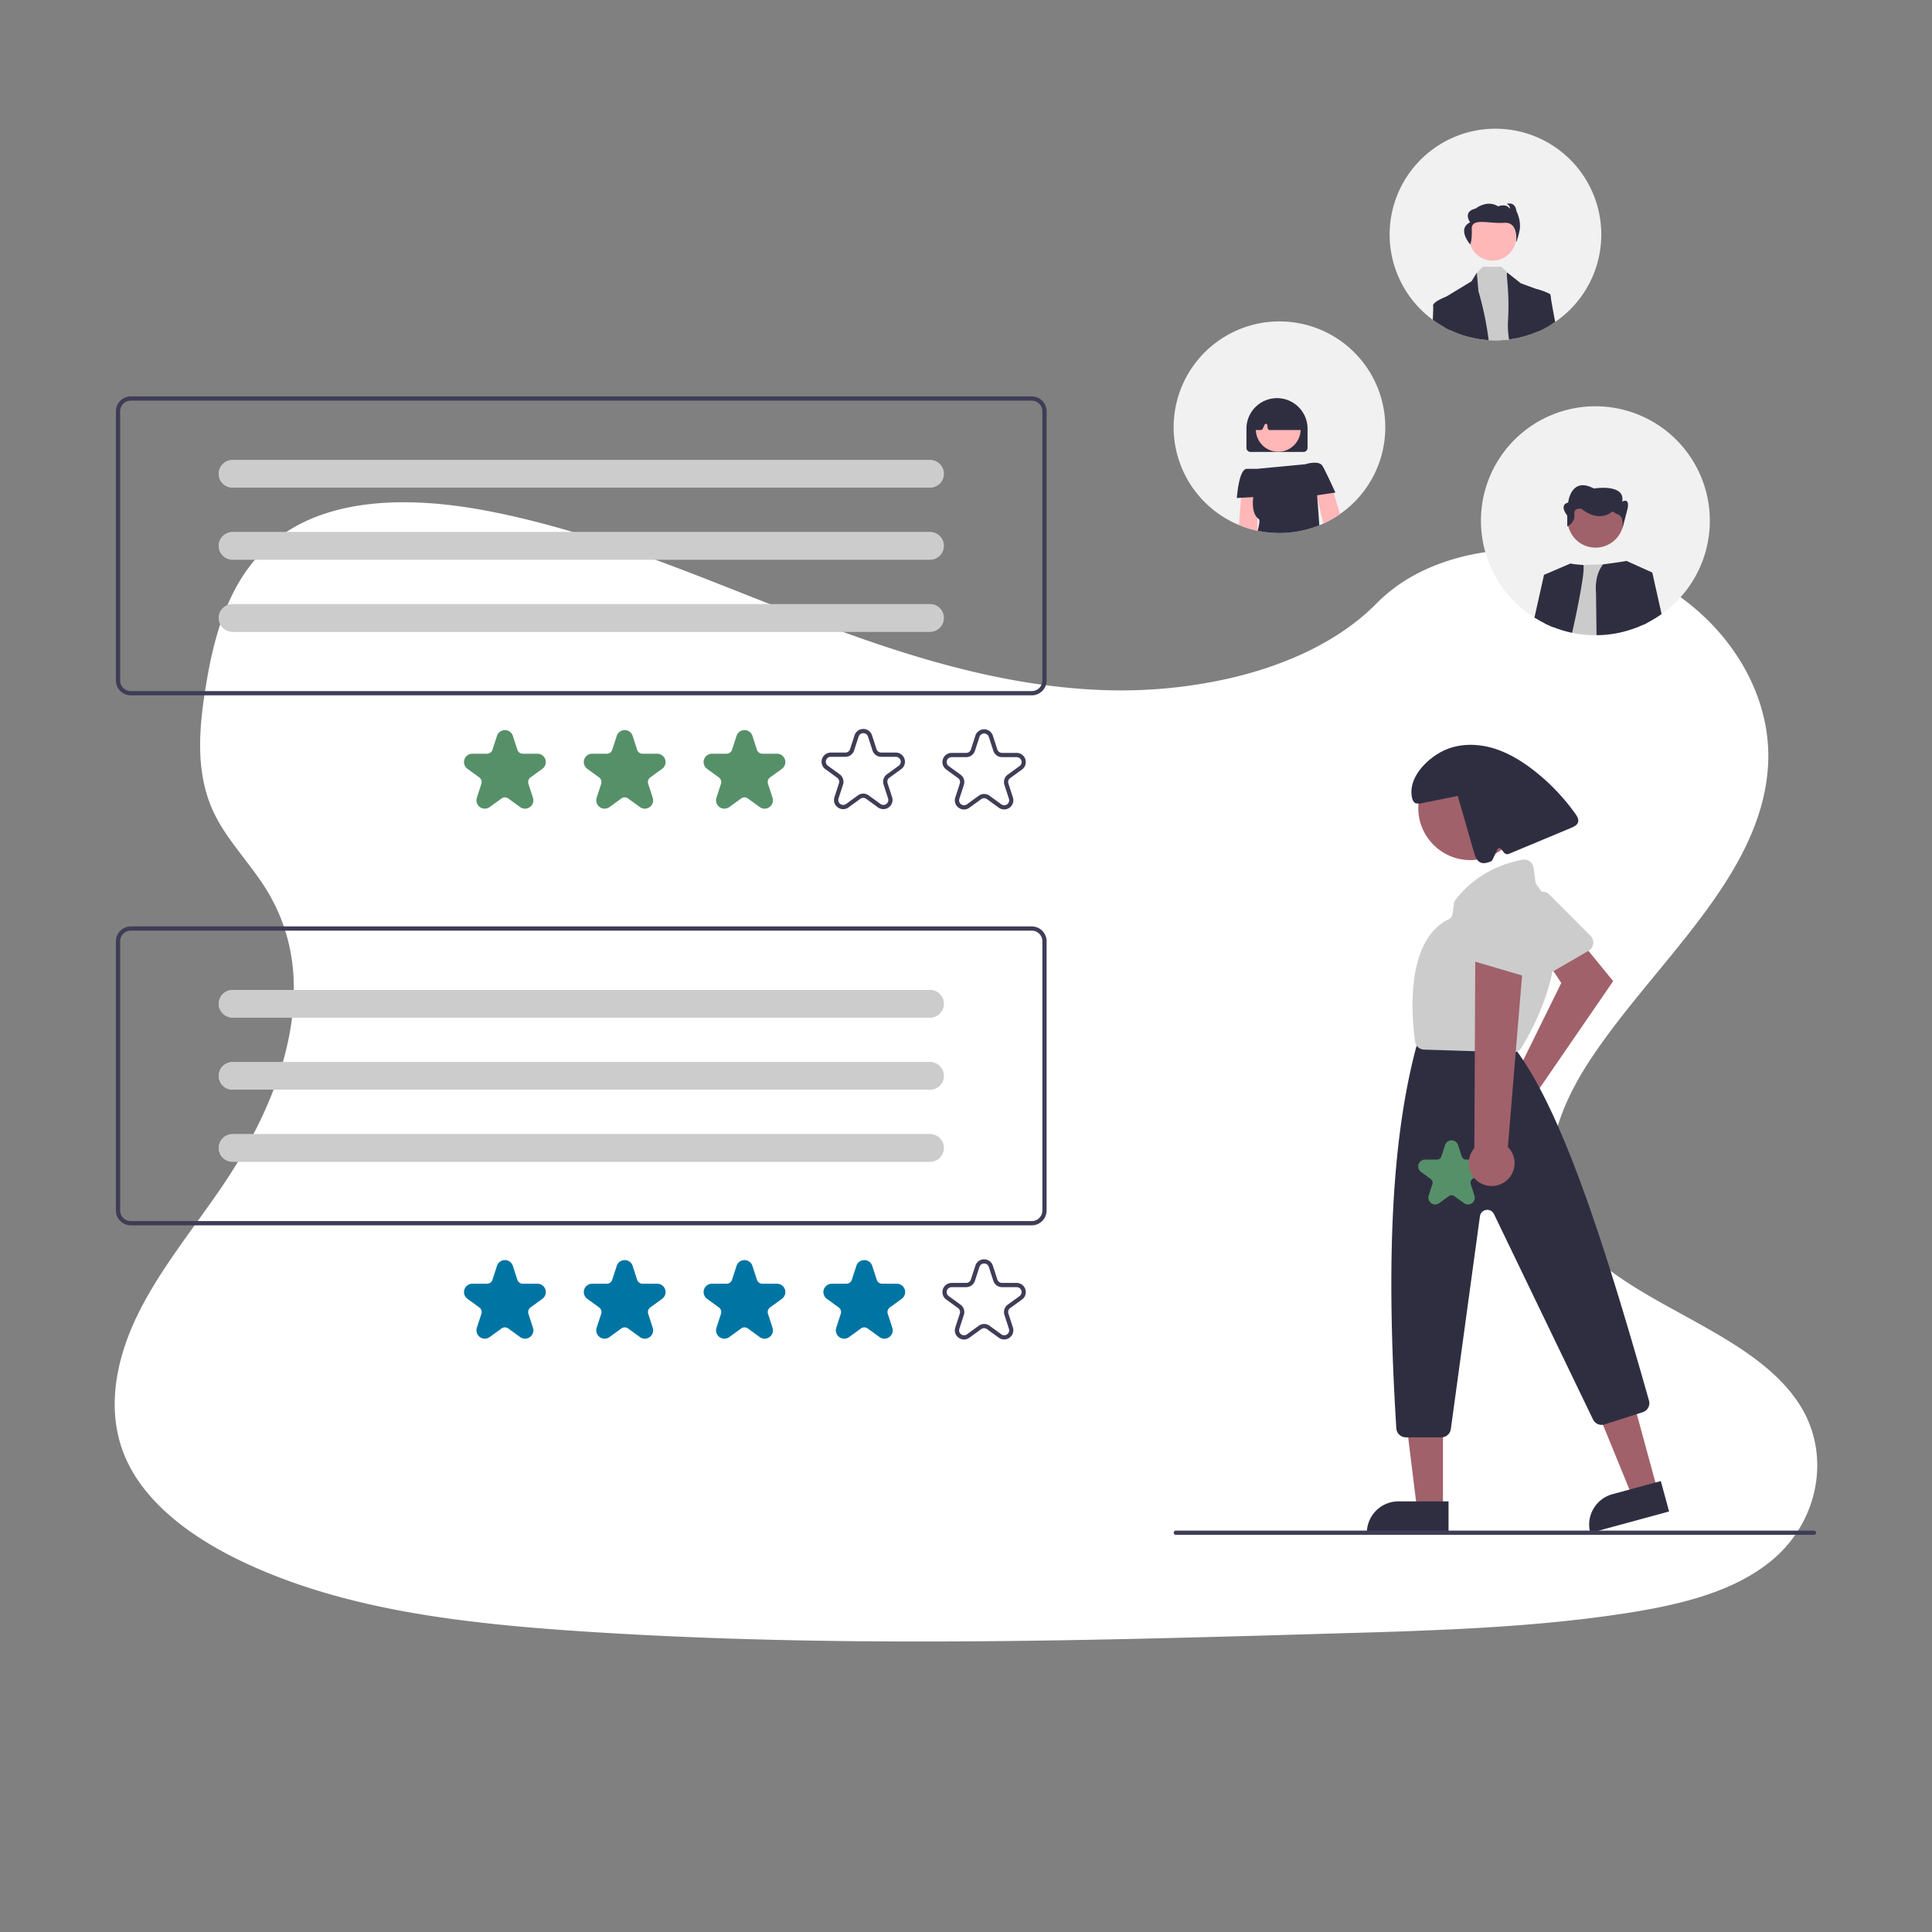<svg xmlns="http://www.w3.org/2000/svg" xmlns:xlink="http://www.w3.org/1999/xlink" width="800" height="800" viewBox="0 0 800 800">
  <rect x="0" y="0" width="800" height="800" fill="#808080" stroke="none"/>
  <defs>
    <clipPath id="clip-_159">
      <rect width="800" height="800"/>
    </clipPath>
  </defs>
  <g id="_159" data-name="159" clip-path="url(#clip-_159)">
    <g id="Component_1_176" data-name="Component 1 – 176" transform="translate(47.512 207.972)">
      <path id="Path_168" data-name="Path 168" d="M798.2,560.6c-7.681,6.368-16.954,10.907-26.968,14.266q-2.186.747-4.434,1.4c-3.868,1.152-7.828,2.151-11.822,3.024-1.969.44-3.952.845-5.935,1.222-3.373.649-6.759,1.229-10.125,1.76-12.492,1.962-25.068,3.415-37.707,4.518q-5.845.517-11.7.929l-1.557.112-2.793.189-1.718.112c-2.612.175-5.223.328-7.828.475-10.439.587-20.893,1.013-31.346,1.4-7.681.265-15.285.489-22.924.7l-15.537.454-4.015.119-1.76.049q-6.9.209-13.812.4l-1.3.035-4.05.119-7.681.209-2.29.063-2.095.056c-48.761,1.313-97.557,2.269-146.289,1.857q-5.852-.042-11.7-.126c-36.185-.468-72.328-1.732-108.408-4.19-12.681-.866-25.445-1.913-38.14-3.359q-5.866-.663-11.7-1.445c-31.185-4.19-61.6-11.256-88.849-24.44-20.522-9.951-39.467-24.1-47.413-42.937-8.023-19.007-3.778-40.354,5.384-58.984s22.945-35.326,34.83-52.832c4.085-6.026,7.946-12.3,11.445-18.756.209-.391.426-.789.628-1.18q2.688-5.049,5.07-10.223h0q2.262-4.93,4.19-9.957.58-1.5,1.11-3c.042-.112.084-.223.119-.335s.091-.251.133-.377a129.277,129.277,0,0,0,5.265-19.461l.168-.922c.077-.44.154-.873.223-1.313s.133-.817.2-1.229h0a96.363,96.363,0,0,0,1.082-18.749v-.7a79.561,79.561,0,0,0-1.047-9.587h0c-.042-.272-.084-.538-.14-.8a75.079,75.079,0,0,0-3.68-13.337c-.07-.189-.147-.384-.223-.58a.784.784,0,0,0-.1-.258c-.524-1.334-1.082-2.653-1.7-3.973h0c-.1-.223-.209-.454-.314-.7h0c-.2-.426-.4-.852-.621-1.271h0q-1.473-3.01-3.282-5.942c-1.4-2.325-2.982-4.6-4.609-6.836l-.23-.314-.189-.265c-2.137-2.912-4.371-5.775-6.55-8.666-1.711-2.255-3.387-4.525-4.958-6.836l-.279-.419a69.654,69.654,0,0,1-5.083-8.749c-.293-.621-.58-1.243-.845-1.871-.475-1.1-.915-2.214-1.306-3.331-5.363-15.153-3.736-31.7-1.159-47.483,3.82-23.448,10.928-48.719,32.931-63.355,19.21-12.785,45.207-14.28,69.828-11.172,3.945.489,7.849,1.1,11.7,1.795l2.095.4c31.143,5.97,60.6,16.542,89.687,27.861,6.794,2.646,13.575,5.335,20.348,8.009Q384.373,165,392.32,168.1q9.182,3.575,18.5,6.983,5.824,2.137,11.7,4.19,9.42,3.275,18.965,6.222,6.759,2.095,13.589,3.945c21.647,5.893,43.852,9.978,66.581,10.767a203.394,203.394,0,0,0,51.54-4.776c3.945-.894,7.856-1.92,11.7-3.079a152.22,152.22,0,0,0,15.781-5.719c12.995-5.586,24.677-12.96,33.922-22.345l.077-.077c13.693-13.889,33.769-20.948,54.8-22.128a114.611,114.611,0,0,1,11.7-.063,116.1,116.1,0,0,1,42.372,9.916c33.266,15.083,54.78,47.015,53.16,78.905-2.353,46.422-47.106,82.055-73.808,122.667-1.885,2.863-3.68,5.817-5.349,8.833-.615,1.1-1.2,2.214-1.774,3.331-6.578,12.848-10.53,26.723-8.379,40.053a42.77,42.77,0,0,0,1.7,6.92c.328.985.7,1.969,1.11,2.947A54.81,54.81,0,0,0,724.093,434.6a94.977,94.977,0,0,0,8.54,6.941c24.915,18.113,61,29.537,76.943,54.284C822.913,516.348,817.983,544.174,798.2,560.6Z" transform="translate(-112.078 -122.422)" fill="#fff"/>
    </g>
    <g id="Group_346" data-name="Group 346" transform="translate(48 164.141)">
      <path id="Path_4663" data-name="Path 4663" d="M856.365,494.828a9.238,9.238,0,0,1,1.423-.3l19.224-39.062-5.869-8.8,12.121-10.593L898.5,454.716,867.468,499.88a9.214,9.214,0,1,1-11.1-5.052Z" transform="translate(-278.516 -212.594)" fill="#a0616a"/>
      <path id="Path_4664" data-name="Path 4664" d="M889.638,438.911a3.963,3.963,0,0,1-.892.7l-19.669,11.4a3.95,3.95,0,0,1-5.552-1.727l-9.566-20.211a3.93,3.93,0,0,1,1.35-4.956l12.193-8.294a3.952,3.952,0,0,1,5.02.477l17.042,17.1a3.954,3.954,0,0,1,.075,5.5Z" transform="translate(-278.972 -210.038)" fill="#ccc"/>
      <path id="Path_4665" data-name="Path 4665" d="M723.443,510.116l-10.385,2.826-15.841-38.711,15.327-4.171Z" transform="translate(-85.16 -57.414)" fill="#a0616a"/>
      <path id="Path_4666" data-name="Path 4666" d="M13.069,0H33.825V13.069H0A13.069,13.069,0,0,1,13.069,0Z" transform="translate(607.063 458.007) rotate(-15.221)" fill="#2f2e41"/>
      <path id="Path_4667" data-name="Path 4667" d="M623.751,518.94H612.99l-5.121-41.512h15.884Z" transform="translate(-74.247 -58.314)" fill="#a0616a"/>
      <path id="Path_4668" data-name="Path 4668" d="M603.126,521.212h20.756v13.069H590.057A13.069,13.069,0,0,1,603.126,521.212Z" transform="translate(-72.071 -63.662)" fill="#2f2e41"/>
      <circle id="Ellipse_1137" data-name="Ellipse 1137" cx="21.561" cy="21.561" r="21.561" transform="translate(539.283 148.888)" fill="#a0616a"/>
      <path id="Path_4669" data-name="Path 4669" d="M821.352,649.415H806.645a3.962,3.962,0,0,1-3.947-3.707c-4.382-69.668-1.819-119.642,8.067-157.271a4.068,4.068,0,0,1,.16-.484l.788-1.969a3.932,3.932,0,0,1,3.668-2.484h30.244a3.944,3.944,0,0,1,3,1.379l4.108,4.793c.08.093.155.189.227.289,18.524,25.832,35.124,76.333,54.35,144.213a3.937,3.937,0,0,1-2.6,4.843l-15.806,5.058a3.972,3.972,0,0,1-4.762-2.047l-41.016-85.071a3.073,3.073,0,0,0-5.812.918L825.266,646A3.966,3.966,0,0,1,821.352,649.415Z" transform="translate(-272.506 -218.387)" fill="#2f2e41"/>
      <path id="Path_4670" data-name="Path 4670" d="M852.3,479.822l-.124,0-36.737-1.16a3.938,3.938,0,0,1-3.8-3.471c-4.657-37.7,8.115-47.8,13.822-50.387a3.037,3.037,0,0,0,1.766-2.408l.494-3.951a3.935,3.935,0,0,1,.781-1.919c8.948-11.592,21.167-15.3,27.655-16.485a3.944,3.944,0,0,1,4.61,3.379l.74,5.673a3.125,3.125,0,0,0,.626,1.485c18.662,24.4-2.128,60.42-6.486,67.394h0A3.958,3.958,0,0,1,852.3,479.822Z" transform="translate(-273.727 -208.185)" fill="#ccc"/>
      <path id="Path_4671" data-name="Path 4671" d="M878.008,374.451a85.815,85.815,0,0,0-17.122-17.926c-5.441-4.25-11.5-7.881-18.18-9.618s-14.062-1.441-20.159,1.8-12.4,9.678-12.439,16.582c-.012,2.218.552,5.219,2.736,4.835l.632.084,15.807-3.193,6.733,23.365c.473,1.641,1.108,3.477,2.666,4.177,1.468.659,3.164.038,4.649-.582.244-.1,2.343-4.812,2.343-4.812a.878.878,0,0,1,1.512-.253l1.246,1.558a1.756,1.756,0,0,0,2.047.523l25.779-10.761c1.187-.5,2.515-1.143,2.859-2.383C879.447,376.658,878.72,375.457,878.008,374.451Z" transform="translate(-273.663 -201.575)" fill="#2f2e41"/>
      <path id="Path_4672" data-name="Path 4672" d="M963.089,718.256H698.854a.878.878,0,0,1,0-1.756H963.089a.878.878,0,0,1,0,1.756Z" transform="translate(-259.967 -246.846)" fill="#3f3d56"/>
      <path id="Path_4673" data-name="Path 4673" d="M833.925,558.967a2.812,2.812,0,0,1-1.658-.549l-4-2.9a1.936,1.936,0,0,0-2.284,0l-4,2.9a2.821,2.821,0,0,1-4.341-3.154l1.526-4.7a1.938,1.938,0,0,0-.706-2.172l-4-2.9a2.821,2.821,0,0,1,1.658-5.1h4.939a1.938,1.938,0,0,0,1.848-1.342l1.526-4.7a2.821,2.821,0,0,1,5.366,0l1.526,4.7a1.938,1.938,0,0,0,1.848,1.342h4.939a2.821,2.821,0,0,1,1.658,5.1l-4,2.9a1.938,1.938,0,0,0-.706,2.173l1.526,4.7a2.778,2.778,0,0,1-1.025,3.154,2.811,2.811,0,0,1-1.658.549Z" transform="translate(-274.054 -224.36)" fill="#569069"/>
      <path id="Path_4674" data-name="Path 4674" d="M852.105,538.5a9.431,9.431,0,0,0,1.235-14.408l6.824-82.406-20.317,2.8-.387,80.065A9.482,9.482,0,0,0,852.105,538.5Z" transform="translate(-276.963 -213.279)" fill="#a0616a"/>
      <path id="Path_4675" data-name="Path 4675" d="M861.3,450.305a3.961,3.961,0,0,1-1.124-.163l-21.812-6.415a3.95,3.95,0,0,1-2.569-5.216l8.072-20.852a3.93,3.93,0,0,1,4.523-2.433l14.41,3.133a3.952,3.952,0,0,1,3.11,3.969l-.67,24.134a3.954,3.954,0,0,1-3.939,3.843Z" transform="translate(-276.767 -210.036)" fill="#ccc"/>
      <path id="Path_4676" data-name="Path 4676" d="M578.258,555.278H205.169a6.152,6.152,0,0,1-6.145-6.145V437.645a6.152,6.152,0,0,1,6.145-6.145H578.258a6.152,6.152,0,0,1,6.145,6.145V549.133a6.152,6.152,0,0,1-6.145,6.145ZM205.169,433.256a4.394,4.394,0,0,0-4.389,4.389V549.133a4.394,4.394,0,0,0,4.389,4.389H578.258a4.394,4.394,0,0,0,4.389-4.389V437.645a4.394,4.394,0,0,0-4.389-4.389Z" transform="translate(-199.024 -212.036)" fill="#3f3d56"/>
      <path id="Path_4677" data-name="Path 4677" d="M388.485,621.446a3.445,3.445,0,0,1-2.031-.673l-4.9-3.557a2.372,2.372,0,0,0-2.8,0l-4.9,3.557a3.456,3.456,0,0,1-5.318-3.863l1.87-5.755a2.375,2.375,0,0,0-.865-2.662l-4.9-3.557a3.456,3.456,0,0,1,2.031-6.251h6.051A2.374,2.374,0,0,0,375,597.042l1.87-5.755a3.456,3.456,0,0,1,6.574,0l1.87,5.755a2.374,2.374,0,0,0,2.264,1.645h6.051a3.456,3.456,0,0,1,2.031,6.251l-4.9,3.557a2.375,2.375,0,0,0-.865,2.662l1.87,5.755a3.4,3.4,0,0,1-1.256,3.863,3.445,3.445,0,0,1-2.031.673Z" transform="translate(-219.08 -231.261)" fill="#0075a3"/>
      <path id="Path_4678" data-name="Path 4678" d="M444.993,621.446a3.445,3.445,0,0,1-2.031-.673l-4.9-3.557a2.372,2.372,0,0,0-2.8,0l-4.9,3.557a3.456,3.456,0,0,1-5.318-3.863l1.87-5.755a2.375,2.375,0,0,0-.865-2.662l-4.9-3.557a3.456,3.456,0,0,1,2.031-6.251h6.051a2.374,2.374,0,0,0,2.264-1.645l1.87-5.755a3.456,3.456,0,0,1,6.573,0l1.87,5.755a2.375,2.375,0,0,0,2.264,1.645h6.051a3.456,3.456,0,0,1,2.031,6.251l-4.9,3.557a2.375,2.375,0,0,0-.865,2.662l1.87,5.755a3.4,3.4,0,0,1-1.256,3.863,3.446,3.446,0,0,1-2.031.673Z" transform="translate(-225.983 -231.261)" fill="#0075a3"/>
      <path id="Path_4679" data-name="Path 4679" d="M501.5,621.446a3.445,3.445,0,0,1-2.031-.673l-4.9-3.557a2.378,2.378,0,0,0-2.8,0l-4.9,3.557a3.456,3.456,0,0,1-5.318-3.863l1.87-5.755a2.375,2.375,0,0,0-.865-2.662l-4.9-3.557a3.456,3.456,0,0,1,2.031-6.251h6.051a2.374,2.374,0,0,0,2.264-1.645l1.87-5.755a3.456,3.456,0,0,1,6.573,0l1.87,5.755a2.374,2.374,0,0,0,2.264,1.645h6.051a3.456,3.456,0,0,1,2.031,6.251l-4.9,3.557a2.375,2.375,0,0,0-.865,2.662l1.87,5.755a3.4,3.4,0,0,1-1.255,3.863,3.446,3.446,0,0,1-2.031.673Z" transform="translate(-232.885 -231.261)" fill="#0075a3"/>
      <path id="Path_4680" data-name="Path 4680" d="M558.01,621.446a3.446,3.446,0,0,1-2.031-.673l-4.9-3.557a2.372,2.372,0,0,0-2.8,0l-4.9,3.557a3.456,3.456,0,0,1-5.318-3.863l1.87-5.755a2.373,2.373,0,0,0-.865-2.661l-4.9-3.557a3.456,3.456,0,0,1,2.031-6.251h6.051a2.375,2.375,0,0,0,2.264-1.645l1.87-5.755a3.456,3.456,0,0,1,6.573,0l1.87,5.755a2.374,2.374,0,0,0,2.264,1.645h6.051a3.456,3.456,0,0,1,2.031,6.251l-4.9,3.557a2.375,2.375,0,0,0-.865,2.662l1.87,5.755a3.4,3.4,0,0,1-1.255,3.863A3.446,3.446,0,0,1,558.01,621.446Z" transform="translate(-239.787 -231.261)" fill="#0075a3"/>
      <path id="Path_4681" data-name="Path 4681" d="M597.821,621.741A3.786,3.786,0,0,1,595.59,621a3.74,3.74,0,0,1-1.379-4.245l1.87-5.754a2.035,2.035,0,0,0-.741-2.281l-4.9-3.557a3.8,3.8,0,0,1,2.231-6.867h6.05a2.034,2.034,0,0,0,1.94-1.41l1.87-5.755a3.8,3.8,0,0,1,7.22,0l1.87,5.755a2.035,2.035,0,0,0,1.94,1.41h6.051a3.8,3.8,0,0,1,2.231,6.867l-4.9,3.557a2.034,2.034,0,0,0-.741,2.281l1.87,5.755A3.8,3.8,0,0,1,612.241,621l-4.9-3.556a2.035,2.035,0,0,0-2.4,0l-4.9,3.556A3.784,3.784,0,0,1,597.821,621.741Zm8.326-6.442a3.789,3.789,0,0,1,2.23.727l4.9,3.557a2.04,2.04,0,0,0,3.14-2.281l-1.87-5.755a3.786,3.786,0,0,1,1.379-4.244l4.895-3.557a2.04,2.04,0,0,0-1.2-3.69h-6.051a3.786,3.786,0,0,1-3.61-2.623l-1.87-5.755a2.04,2.04,0,0,0-3.881,0l-1.87,5.755a3.786,3.786,0,0,1-3.61,2.623h-6.051a2.04,2.04,0,0,0-1.2,3.691l4.9,3.557a3.787,3.787,0,0,1,1.379,4.244l-1.87,5.755a2.04,2.04,0,0,0,3.14,2.281l4.9-3.556a3.79,3.79,0,0,1,2.231-.727Z" transform="translate(-246.642 -231.213)" fill="#3f3d56"/>
      <path id="Path_4682" data-name="Path 4682" d="M253.23,461.5a5.706,5.706,0,1,0,0,11.412H542.045a5.706,5.706,0,0,0,0-11.412Z" transform="translate(-204.948 -215.7)" fill="#ccc"/>
      <path id="Path_4683" data-name="Path 4683" d="M253.23,495.5a5.706,5.706,0,0,0,0,11.412H542.045a5.706,5.706,0,1,0,0-11.412Z" transform="translate(-204.948 -219.853)" fill="#ccc"/>
      <path id="Path_4684" data-name="Path 4684" d="M253.23,529.5a5.706,5.706,0,0,0,0,11.412H542.045a5.706,5.706,0,0,0,0-11.412Z" transform="translate(-204.948 -224.006)" fill="#ccc"/>
      <path id="Path_4685" data-name="Path 4685" d="M253.23,461.5a5.706,5.706,0,1,0,0,11.412H542.045a5.706,5.706,0,0,0,0-11.412Z" transform="translate(-204.948 -215.7)" fill="#ccc"/>
      <path id="Path_4686" data-name="Path 4686" d="M253.23,495.5a5.706,5.706,0,0,0,0,11.412H542.045a5.706,5.706,0,1,0,0-11.412Z" transform="translate(-204.948 -219.853)" fill="#ccc"/>
      <path id="Path_4687" data-name="Path 4687" d="M253.23,529.5a5.706,5.706,0,0,0,0,11.412H542.045a5.706,5.706,0,0,0,0-11.412Z" transform="translate(-204.948 -224.006)" fill="#ccc"/>
      <path id="Path_4688" data-name="Path 4688" d="M578.258,305.278H205.169a6.152,6.152,0,0,1-6.145-6.145V187.645a6.152,6.152,0,0,1,6.145-6.145H578.258a6.152,6.152,0,0,1,6.145,6.145V299.133a6.152,6.152,0,0,1-6.145,6.145ZM205.169,183.256a4.394,4.394,0,0,0-4.389,4.389V299.133a4.394,4.394,0,0,0,4.389,4.389H578.258a4.394,4.394,0,0,0,4.389-4.389V187.645a4.394,4.394,0,0,0-4.389-4.389Z" transform="translate(-199.024 -181.5)" fill="#3f3d56"/>
      <path id="Path_4689" data-name="Path 4689" d="M388.485,371.446a3.445,3.445,0,0,1-2.031-.673l-4.9-3.557a2.372,2.372,0,0,0-2.8,0l-4.9,3.557a3.456,3.456,0,0,1-5.318-3.863l1.87-5.755a2.375,2.375,0,0,0-.865-2.662l-4.9-3.557a3.456,3.456,0,0,1,2.031-6.251h6.051A2.374,2.374,0,0,0,375,347.042l1.87-5.755a3.456,3.456,0,0,1,6.574,0l1.87,5.755a2.374,2.374,0,0,0,2.264,1.645h6.051a3.456,3.456,0,0,1,2.031,6.251l-4.9,3.557a2.375,2.375,0,0,0-.865,2.662l1.87,5.755a3.4,3.4,0,0,1-1.256,3.863,3.445,3.445,0,0,1-2.031.673Z" transform="translate(-219.08 -200.725)" fill="#569069"/>
      <path id="Path_4690" data-name="Path 4690" d="M444.993,371.446a3.445,3.445,0,0,1-2.031-.673l-4.9-3.557a2.372,2.372,0,0,0-2.8,0l-4.9,3.557a3.456,3.456,0,0,1-5.318-3.863l1.87-5.755a2.375,2.375,0,0,0-.865-2.662l-4.9-3.557a3.456,3.456,0,0,1,2.031-6.251h6.051a2.374,2.374,0,0,0,2.264-1.645l1.87-5.755a3.456,3.456,0,0,1,6.573,0l1.87,5.755a2.375,2.375,0,0,0,2.264,1.645h6.051a3.456,3.456,0,0,1,2.031,6.251l-4.9,3.557a2.375,2.375,0,0,0-.865,2.662l1.87,5.755a3.4,3.4,0,0,1-1.255,3.863,3.445,3.445,0,0,1-2.031.673Z" transform="translate(-225.982 -200.725)" fill="#569069"/>
      <path id="Path_4691" data-name="Path 4691" d="M501.5,371.446a3.445,3.445,0,0,1-2.031-.673l-4.9-3.557a2.378,2.378,0,0,0-2.8,0l-4.9,3.557a3.456,3.456,0,0,1-5.318-3.863l1.87-5.755a2.375,2.375,0,0,0-.865-2.662l-4.9-3.557a3.456,3.456,0,0,1,2.031-6.251h6.051a2.374,2.374,0,0,0,2.264-1.645l1.87-5.755a3.456,3.456,0,0,1,6.573,0l1.87,5.755a2.374,2.374,0,0,0,2.264,1.645h6.051a3.456,3.456,0,0,1,2.031,6.251l-4.9,3.557a2.375,2.375,0,0,0-.865,2.662l1.87,5.755a3.4,3.4,0,0,1-1.255,3.863,3.446,3.446,0,0,1-2.031.673Z" transform="translate(-232.885 -200.725)" fill="#569069"/>
      <path id="Path_4692" data-name="Path 4692" d="M597.821,371.741A3.786,3.786,0,0,1,595.59,371a3.74,3.74,0,0,1-1.379-4.244l1.87-5.755a2.035,2.035,0,0,0-.741-2.281l-4.9-3.557a3.8,3.8,0,0,1,2.231-6.867h6.05a2.034,2.034,0,0,0,1.94-1.41l1.87-5.755a3.8,3.8,0,0,1,7.22,0l1.87,5.755a2.035,2.035,0,0,0,1.94,1.41h6.051a3.8,3.8,0,0,1,2.231,6.867l-4.9,3.557a2.034,2.034,0,0,0-.741,2.281l1.87,5.755A3.8,3.8,0,0,1,612.241,371l-4.9-3.556a2.035,2.035,0,0,0-2.4,0l-4.9,3.556a3.784,3.784,0,0,1-2.231.739Zm8.326-6.442a3.788,3.788,0,0,1,2.23.727l4.9,3.557a2.04,2.04,0,0,0,3.14-2.281l-1.87-5.754a3.786,3.786,0,0,1,1.379-4.244l4.895-3.557a2.04,2.04,0,0,0-1.2-3.691h-6.051a3.786,3.786,0,0,1-3.61-2.623l-1.87-5.755a2.04,2.04,0,0,0-3.881,0l-1.87,5.754a3.786,3.786,0,0,1-3.61,2.623h-6.051a2.04,2.04,0,0,0-1.2,3.691l4.9,3.557a3.787,3.787,0,0,1,1.379,4.244l-1.87,5.755a2.04,2.04,0,0,0,3.14,2.281l4.9-3.556a3.789,3.789,0,0,1,2.231-.727Z" transform="translate(-246.641 -200.678)" fill="#3f3d56"/>
      <path id="Path_4693" data-name="Path 4693" d="M540.821,371.58a3.787,3.787,0,0,1-2.231-.738,3.74,3.74,0,0,1-1.379-4.244l1.87-5.755a2.035,2.035,0,0,0-.741-2.281l-4.9-3.557a3.8,3.8,0,0,1,2.231-6.867h6.051a2.035,2.035,0,0,0,1.94-1.41l1.87-5.754a3.8,3.8,0,0,1,7.22,0l1.87,5.754a2.035,2.035,0,0,0,1.94,1.41h6.051a3.8,3.8,0,0,1,2.231,6.867l-4.9,3.557a2.034,2.034,0,0,0-.741,2.281l1.87,5.755a3.8,3.8,0,0,1-5.841,4.244l-4.9-3.556a2.035,2.035,0,0,0-2.4,0l-4.9,3.556a3.784,3.784,0,0,1-2.231.738Zm8.326-6.442a3.787,3.787,0,0,1,2.23.727l4.9,3.557a2.04,2.04,0,0,0,3.14-2.281l-1.87-5.755a3.786,3.786,0,0,1,1.379-4.244l4.9-3.557a2.04,2.04,0,0,0-1.2-3.691h-6.051a3.786,3.786,0,0,1-3.61-2.623l-1.87-5.755a2.04,2.04,0,0,0-3.881,0l-1.87,5.755a3.786,3.786,0,0,1-3.61,2.623h-6.051a2.04,2.04,0,0,0-1.2,3.691l4.9,3.557a3.787,3.787,0,0,1,1.379,4.244l-1.87,5.755a2.04,2.04,0,0,0,3.14,2.281l4.9-3.556a3.79,3.79,0,0,1,2.231-.727Z" transform="translate(-239.679 -200.658)" fill="#3f3d56"/>
      <path id="Path_4694" data-name="Path 4694" d="M253.23,211.5a5.706,5.706,0,1,0,0,11.412H542.045a5.706,5.706,0,0,0,0-11.412Z" transform="translate(-204.948 -185.164)" fill="#ccc"/>
      <path id="Path_4695" data-name="Path 4695" d="M253.23,245.5a5.706,5.706,0,1,0,0,11.412H542.045a5.706,5.706,0,0,0,0-11.412Z" transform="translate(-204.948 -189.317)" fill="#ccc"/>
      <path id="Path_4696" data-name="Path 4696" d="M253.23,279.5a5.706,5.706,0,1,0,0,11.412H542.045a5.706,5.706,0,0,0,0-11.412Z" transform="translate(-204.948 -193.47)" fill="#ccc"/>
      <path id="Path_4697" data-name="Path 4697" d="M253.23,211.5a5.706,5.706,0,1,0,0,11.412H542.045a5.706,5.706,0,0,0,0-11.412Z" transform="translate(-204.948 -185.164)" fill="#ccc"/>
      <path id="Path_4698" data-name="Path 4698" d="M253.23,245.5a5.706,5.706,0,1,0,0,11.412H542.045a5.706,5.706,0,0,0,0-11.412Z" transform="translate(-204.948 -189.317)" fill="#ccc"/>
      <path id="Path_4699" data-name="Path 4699" d="M253.23,279.5a5.706,5.706,0,1,0,0,11.412H542.045a5.706,5.706,0,0,0,0-11.412Z" transform="translate(-204.948 -193.47)" fill="#ccc"/>
    </g>
    <g id="Group_349" data-name="Group 349" transform="translate(-11820 -6122)">
      <path id="Path_4637" data-name="Path 4637" d="M366.6,189.6a43.76,43.76,0,0,1-18.769,35.955,43.23,43.23,0,0,1-5.118,3.078c-.589.3-1.182.589-1.786.861-.544.249-1.092.483-1.647.706a43.974,43.974,0,0,1-21.745,2.9q-1.915-.227-3.781-.623l-.162-.034a42.8,42.8,0,0,1-7.611-2.368A43.82,43.82,0,1,1,366.6,189.6Z" transform="translate(12027.021 6109.308)" fill="#f1f1f1"/>
      <path id="Path_4638" data-name="Path 4638" d="M380.523,233.762c-.038-.045-.079-.087-.121-.128a12.633,12.633,0,0,0-17.768-.181c-.026.023-.049.045-.072.068s-.057.053-.083.079a12.626,12.626,0,0,0-3.709,8.944v7.932a1.7,1.7,0,0,0,1.7,1.7h21.908a1.7,1.7,0,0,0,1.7-1.7v-7.932A12.6,12.6,0,0,0,380.523,233.762Z" transform="translate(11977.355 6056.969)" fill="#2f2e41"/>
      <circle id="Ellipse_1131" data-name="Ellipse 1131" cx="9.277" cy="9.277" r="9.277" transform="translate(12340.01 6290.512)" fill="#ffb7b7"/>
      <path id="Path_4639" data-name="Path 4639" d="M386.784,244.983l-1.1-7.653a.958.958,0,0,0-.336-.6.993.993,0,0,0-.2-.125,19.156,19.156,0,0,0-16.907-.008.925.925,0,0,0-.208.132c-.022.019-.045.042-.068.064a.956.956,0,0,0-.264.57l-.733,7.664a.946.946,0,0,0,.242.725.936.936,0,0,0,.544.295.694.694,0,0,0,.155.015h1.858a.953.953,0,0,0,.857-.544l.8-1.722a.564.564,0,0,1,1.073.17l.159,1.269a.949.949,0,0,0,.937.827h12.249a.908.908,0,0,0,.457-.121.957.957,0,0,0,.257-.2A.947.947,0,0,0,386.784,244.983Z" transform="translate(11972.254 6054.017)" fill="#2f2e41"/>
      <path id="Path_4640" data-name="Path 4640" d="M441.077,326.729l2.629,8.8a43.223,43.223,0,0,1-5.118,3.078c-.589.3-1.182.589-1.786.861l-2.723-11.675-1.058-4.529,6.8-.755Z" transform="translate(11931.151 5999.333)" fill="#ffb7b7"/>
      <path id="Path_4641" data-name="Path 4641" d="M358.446,329.81l-.227,11.891-.1,5.262a42.8,42.8,0,0,1-7.611-2.368l.9-11.264.227-2.84Z" transform="translate(11982.496 5994.791)" fill="#ffb7b7"/>
      <path id="Path_4642" data-name="Path 4642" d="M388.338,313.132l-6.829,1.024.083,1.122.823,11.3a43.974,43.974,0,0,1-21.745,2.9q-1.915-.227-3.781-.623c.559-2.349,1.043-4.465.446-4.88a4.529,4.529,0,0,1-.51-.416c-2.784-2.655-1.756-8.65-1.756-8.65l-5.05.28-1.749.1s.755-12.087,4.155-12.087h4.155l20.019-1.889s5.666-1.889,7.177.755c.793,1.386,2.206,4.325,3.373,6.81,1.058,2.259,1.915,4.144,1.915,4.144Z" transform="translate(11983.89 6012.93)" fill="#2f2e41"/>
    </g>
    <g id="Group_350" data-name="Group 350" transform="translate(-11808 -6334)">
      <path id="Path_4650" data-name="Path 4650" d="M571.609,539.6a43.76,43.76,0,0,1-18.769,35.955c-.106.076-.215.151-.325.223q-.952.657-1.942,1.258-1.394.85-2.852,1.6c-.589.3-1.182.589-1.786.861-.151.068-.306.14-.461.2-1.054.468-2.13.9-3.226,1.273a43.136,43.136,0,0,1-8.827,2.085,43.938,43.938,0,0,1-5.628.359c-.948,0-1.892-.03-2.825-.091-.816-.053-1.624-.125-2.425-.223-1.288-.155-2.561-.363-3.815-.631l-.128-.026a42.8,42.8,0,0,1-7.611-2.368c-.668-.279-1.329-.57-1.979-.884q-1.229-.578-2.41-1.235A43.819,43.819,0,1,1,571.61,539.6Z" transform="translate(11899.448 5891.512)" fill="#f1f1f1"/>
      <circle id="Ellipse_1133" data-name="Ellipse 1133" cx="9.784" cy="9.784" r="9.784" transform="translate(12416.255 6422.34)" fill="#ffb8b8"/>
      <path id="Path_4651" data-name="Path 4651" d="M579.815,677.283c-1.288-.155-2.561-.363-3.815-.631l1.19-26.773.17-.178,2.436-2.572h7.747L590.4,649.9l.242.238L596.759,656l2.761,19.158a43.135,43.135,0,0,1-8.827,2.085,43.915,43.915,0,0,1-5.628.359c-.948,0-1.892-.03-2.825-.091C581.424,677.453,580.616,677.381,579.815,677.283Z" transform="translate(11842.178 5797.328)" fill="#cbcbcb"/>
      <path id="Path_4652" data-name="Path 4652" d="M546.082,677.4q-1.229-.578-2.41-1.235c-.079-7.252-.132-12.068-.132-12.068l.922-.563.034-.015,10.459-6.353,2.195-3.566.011.128.646,7.517a130.971,130.971,0,0,1,4.234,20.287c-.816-.053-1.624-.125-2.425-.223-1.288-.155-2.561-.363-3.815-.631l-.128-.026a42.808,42.808,0,0,1-7.611-2.368C547.393,678,546.732,677.713,546.082,677.4Z" transform="translate(11862.377 5793.302)" fill="#2f2e41"/>
      <path id="Path_4653" data-name="Path 4653" d="M622.218,679.179a43.136,43.136,0,0,1-8.827,2.085,34.477,34.477,0,0,1-.457-7.384c.816-13.043-1.065-20.28-.249-20.28l.415.325,5.133,4.057,6.757,2.478h0l4.65,1.7.82.3v.389c0,1.345.011,6.051.079,12.389q-1.394.85-2.852,1.6c-.589.3-1.182.589-1.786.861-.151.068-.306.14-.461.2Q623.863,678.609,622.218,679.179Z" transform="translate(11819.48 5793.302)" fill="#2f2e41"/>
      <path id="Path_4654" data-name="Path 4654" d="M568.167,594.708s.831-1.46.638-6.337,7.233-2.119,13.439-2.584,4.892,8.142,4.892,8.142.448-.512,1.406-4.666-1.218-8.294-1.218-8.294c-.641-4.365-4.1-2.966-4.1-2.966a1.812,1.812,0,0,1,1.344,2.032c-1.408-2.469-4.862-1.07-4.862-1.07-4.607-2.891-9.276.916-9.276.916-5.565,1.263-2.3,5.689-2.3,5.689C562.536,588.4,568.167,594.708,568.167,594.708Z" transform="translate(11848.615 5840.477)" fill="#2f2e41"/>
      <path id="Path_4655" data-name="Path 4655" d="M531.32,689.462c.144-3.32.208-5.462.132-5.76-.389-1.556,4.922-3.641,5.405-3.826l.034-.015,1.08.578.506,13.3q-1.229-.578-2.41-1.235A43.5,43.5,0,0,1,531.32,689.462Z" transform="translate(11869.98 5776.96)" fill="#2f2e41"/>
      <path id="Path_4656" data-name="Path 4656" d="M649.109,686.444q-1.394.85-2.852,1.6c-.589.3-1.182.589-1.786.861-.151.068-.306.14-.461.2l-1.7-16.782.993-.725.253.06h0a19.66,19.66,0,0,1,4.65,1.7,2.914,2.914,0,0,1,.82.691.84.84,0,0,1,.193.6c-.045.438.71,4.593,1.828,10.535Q650.1,685.844,649.109,686.444Z" transform="translate(11800.914 5782.101)" fill="#2f2e41"/>
    </g>
    <g id="Group_351" data-name="Group 351" transform="translate(-12014.785 -5956.768)">
      <g id="Group_348" data-name="Group 348" transform="translate(12628.013 6125.007)">
        <path id="Path_4643" data-name="Path 4643" d="M783.761,193.7a47.322,47.322,0,0,1-19.968,38.133l-.327.229c-.114.082-.233.163-.351.241q-1.029.711-2.1,1.36-1.507.919-3.084,1.728l-.1.049q-.906.466-1.83.882l-.057.025c-.143.065-.294.135-.441.2-1.14.507-2.3.968-3.488,1.377q-1.514.533-3.072.956a46.461,46.461,0,0,1-6.475,1.3,47.222,47.222,0,0,1-5.621.384c-.155,0-.311,0-.466,0-1.025,0-2.046-.033-3.055-.1-.882-.057-1.756-.135-2.622-.241-1.336-.159-2.655-.372-3.954-.65-.057-.008-.114-.02-.172-.033s-.094-.02-.139-.029c-1.307-.274-2.594-.609-3.856-.993q-1.783-.539-3.5-1.217c-.294-.114-.584-.229-.874-.351-.723-.3-1.438-.617-2.14-.956-.2-.094-.4-.192-.6-.29-.678-.331-1.348-.678-2-1.046q-1.183-.656-2.324-1.377c-.96-.6-1.9-1.242-2.811-1.916A47.386,47.386,0,1,1,783.761,193.7Z" transform="translate(-688.991 -145.789)" fill="#f1f1f1"/>
        <path id="Path_4644" data-name="Path 4644" d="M775.076,334.1c-1.307-.274-2.594-.609-3.856-.993l4.334-26.874,4.489-.139,8.141-.257,4.175-.131s2.962,13.014,5.22,27.757a46.457,46.457,0,0,1-6.475,1.3,47.214,47.214,0,0,1-5.621.384c-.155,0-.311,0-.466,0-1.025,0-2.046-.033-3.055-.1-.882-.057-1.756-.135-2.622-.241-1.336-.159-2.655-.372-3.954-.65-.057-.008-.114-.02-.172-.033S775.121,334.112,775.076,334.1Z" transform="translate(-737.631 -240.384)" fill="#cbcbcb"/>
        <path id="Path_4645" data-name="Path 4645" d="M764.556,333.787c-.057-.008-.114-.02-.172-.033s-.094-.02-.139-.029c-1.307-.274-2.594-.609-3.856-.993q-1.783-.539-3.5-1.217c-.294-.114-.584-.229-.874-.351-.723-.3-1.438-.617-2.14-.956-.2-.094-.4-.192-.6-.29L752.91,309.8l11.029-4.726s.037.294,5.273.649C770.21,308.971,764.556,333.787,764.556,333.787Z" transform="translate(-726.8 -240.006)" fill="#2f2e41"/>
        <path id="Path_4646" data-name="Path 4646" d="M828.574,307.324,826.5,318.251l.2,9.881q-.907.466-1.83.882l-.057.025c-.143.065-.294.135-.441.2-1.14.507-2.3.968-3.488,1.377q-1.514.533-3.072.956a46.457,46.457,0,0,1-6.475,1.3,47.215,47.215,0,0,1-5.621.384l-.217-17.512c-.457-5.645,1.058-9.379,2.917-11.8,9.906-1.323,9.685-1.442,9.685-1.442l10.5,4.726Z" transform="translate(-757.853 -238.486)" fill="#2f2e41"/>
        <path id="Path_4647" data-name="Path 4647" d="M751.893,318.217l-.748,20.142c-.294-.114-.584-.229-.874-.351-.723-.3-1.438-.617-2.14-.956-.2-.094-.4-.192-.6-.29-.678-.331-1.348-.678-2-1.046q-1.183-.656-2.324-1.377l3.966-17.7Z" transform="translate(-721.057 -246.85)" fill="#2f2e41"/>
        <path id="Path_4648" data-name="Path 4648" d="M859.659,331.411l-.327.229c-.114.082-.233.163-.351.241q-1.03.711-2.1,1.36-1.507.919-3.084,1.728l-.1.049q-.934.48-1.886.908h0l-.748-20.212,4.518-1.5.208-.069Z" transform="translate(-784.857 -245.371)" fill="#2f2e41"/>
        <ellipse id="Ellipse_1132" data-name="Ellipse 1132" cx="11.684" cy="11.654" rx="11.684" ry="11.654" transform="translate(33.01 54.788) rotate(-73.66)" fill="#9f616a"/>
        <path id="Path_4649" data-name="Path 4649" d="M774.282,242.9v-4.547s-3.667-4.319.367-5.407c0,0,1.1-10.879,10.634-5.8,0,0,13.2-2.176,11.734,5.439,0,0,3.3-1.988,2.2,3.089l-2.128,8.178s1.028-5.4-2.273-6.127l-1.833-1.088s-5.134,5.077-12.834-1.088c0,0-3.3-.788-2.933,2.476S774.282,242.9,774.282,242.9Z" transform="translate(-738.539 -193.11)" fill="#2f2e41"/>
      </g>
    </g>
  </g>
</svg>
